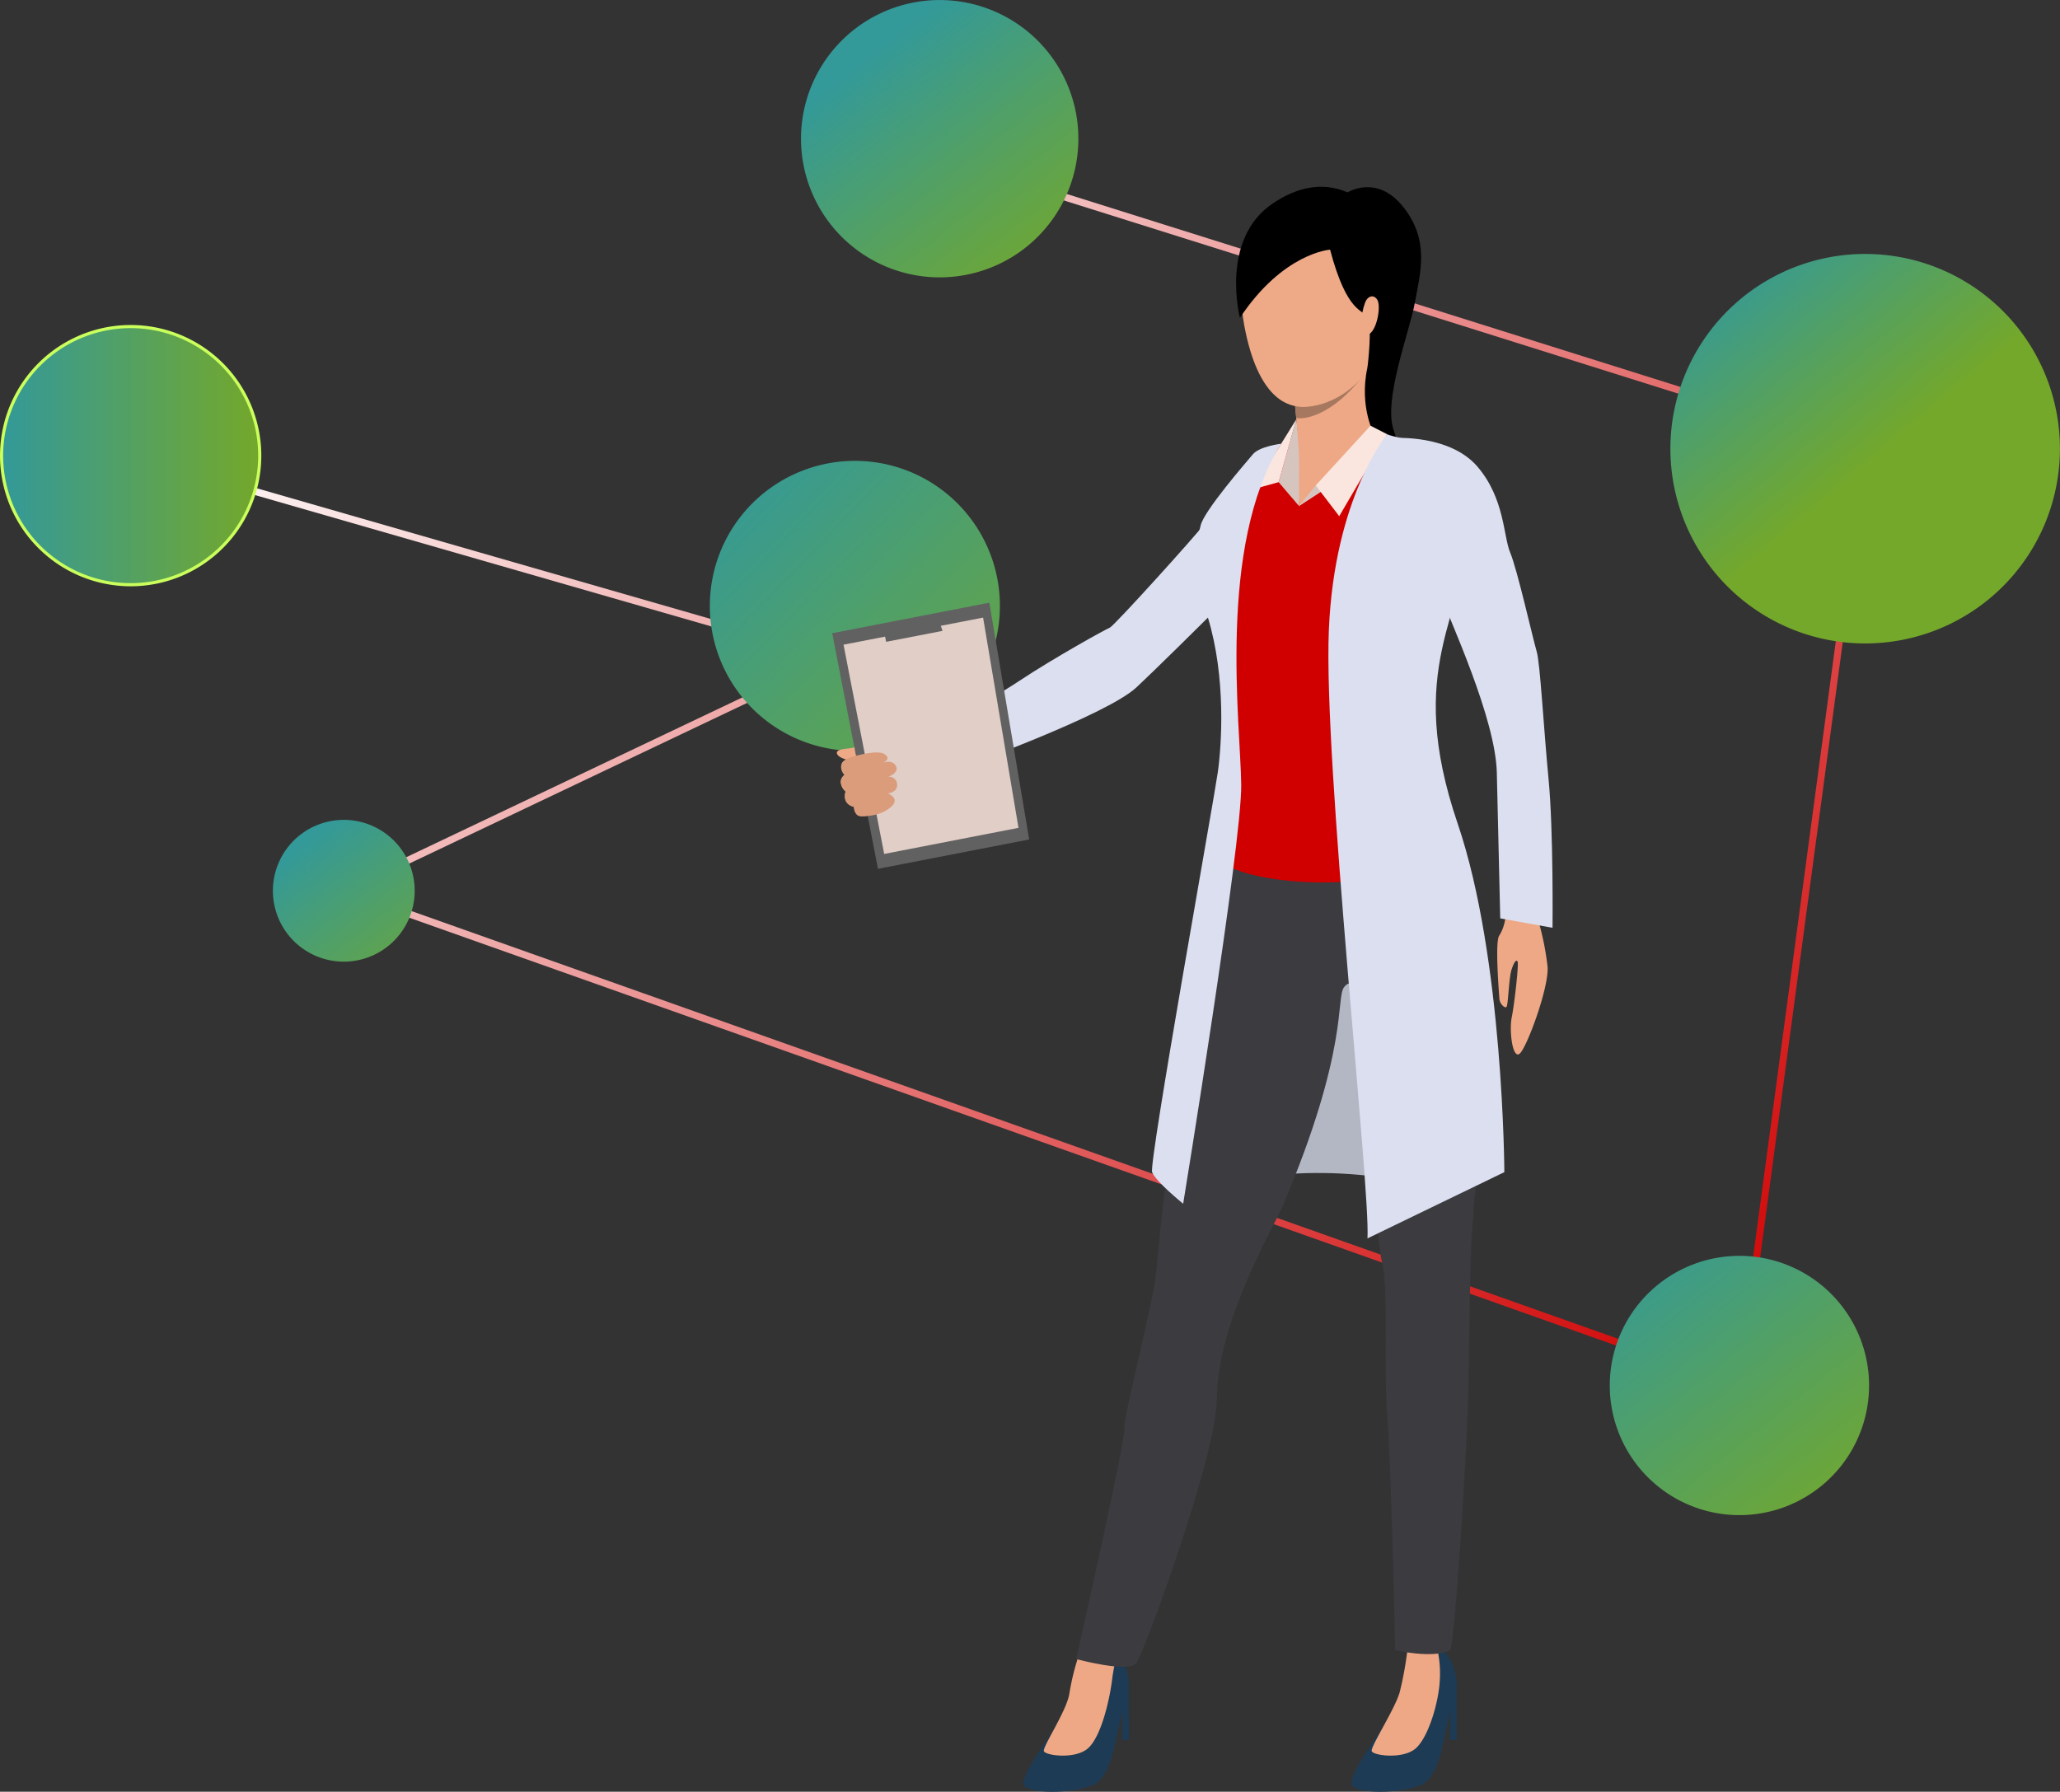 <svg xmlns="http://www.w3.org/2000/svg" xmlns:xlink="http://www.w3.org/1999/xlink" viewBox="0 0 656.39 570.98"><rect x="0" y="0" width="656.39" height="570.98" fill="#333333" stroke="none"/><defs><style>.cls-1{fill:url(#linear-gradient);}.cls-2{fill:url(#linear-gradient-2);}.cls-3{fill:url(#linear-gradient-3);}.cls-4{fill:url(#linear-gradient-4);}.cls-5{fill:url(#linear-gradient-5);}.cls-6{fill:url(#linear-gradient-6);}.cls-7{stroke:#caff5c;stroke-miterlimit:10;fill:url(#linear-gradient-7);}.cls-8{fill:#b3b7c4;}.cls-9{fill:#eea987;}.cls-10{fill:#dbdff0;}.cls-11{fill:#1d3b54;}.cls-12{fill:#eea886;}.cls-13{fill:#3b3b40;}.cls-14{fill:#d00000;}.cls-15{fill:#d6c5be;}.cls-16{fill:#fae6de;}.cls-17{fill:#a77860;}.cls-18{fill:#616161;}.cls-19{fill:#e0cec7;}.cls-20{fill:#db9c7c;}</style><linearGradient id="linear-gradient" x1="-1357.44" y1="967.87" x2="-1590.31" y2="445.67" gradientTransform="translate(1508.08 -940.95) rotate(-20.05)" gradientUnits="userSpaceOnUse"><stop offset="0" stop-color="#d00000"/><stop offset="1" stop-color="#fff"/></linearGradient><linearGradient id="linear-gradient-2" x1="-1510.28" y1="722.77" x2="-1575.25" y2="588.49" gradientTransform="translate(1508.08 -940.95) rotate(-20.05)" gradientUnits="userSpaceOnUse"><stop offset="0" stop-color="#74a82a"/><stop offset="1" stop-color="#399"/></linearGradient><linearGradient id="linear-gradient-3" x1="-1141.71" y1="943.91" x2="-1255.42" y2="636.1" gradientTransform="translate(1508.08 -940.95) rotate(-20.05)" gradientUnits="userSpaceOnUse"><stop offset="0.76" stop-color="#74a82a"/><stop offset="1" stop-color="#399"/></linearGradient><linearGradient id="linear-gradient-4" x1="-1351.3" y1="1026.42" x2="-1389.14" y2="915.51" xlink:href="#linear-gradient-2"/><linearGradient id="linear-gradient-5" x1="-1718.42" y1="716.79" x2="-1740.07" y2="651.82" xlink:href="#linear-gradient-2"/><linearGradient id="linear-gradient-6" x1="-1454.7" y1="566.9" x2="-1484.15" y2="477.67" xlink:href="#linear-gradient-2"/><linearGradient id="linear-gradient-7" x1="0.5" y1="145.2" x2="82.78" y2="145.2" gradientUnits="userSpaceOnUse"><stop offset="0" stop-color="#399"/><stop offset="1" stop-color="#74a82a"/></linearGradient></defs><title>about-right</title><g id="Layer_2" data-name="Layer 2"><g id="_Layer_" data-name="&lt;Layer&gt;"><polygon class="cls-1" points="310.54 52.58 309.87 54.72 593.08 143.78 553.32 440.01 112.47 283.72 265.69 210.86 266.91 211.21 267.53 209.06 266.58 208.79 266.26 208.12 265.5 208.48 41.95 144.12 41.33 146.27 262.45 209.93 106.63 284.02 555.17 443.04 595.42 143.15 595.55 142.21 310.54 52.58"/><path class="cls-2" d="M315.8,177.23a46.21,46.21,0,1,1-59.25-27.56A46.19,46.19,0,0,1,315.8,177.23Z"/><path class="cls-3" d="M652.61,121.72A62.06,62.06,0,1,1,573,84.7,62.06,62.06,0,0,1,652.61,121.72Z"/><path class="cls-4" d="M593.05,427.36a41.31,41.31,0,1,1-53-24.64A41.3,41.3,0,0,1,593.05,427.36Z"/><path class="cls-5" d="M130.77,276.13a22.59,22.59,0,1,1-29-13.48A22.58,22.58,0,0,1,130.77,276.13Z"/><path class="cls-6" d="M340.93,29.05A44.19,44.19,0,1,1,284.26,2.69,44.2,44.2,0,0,1,340.93,29.05Z"/><path class="cls-7" d="M80.27,131.1a41.13,41.13,0,1,1-52.73-24.54A41.12,41.12,0,0,1,80.27,131.1Z"/><path class="cls-8" d="M389.31,377.31s27.92-7.9,62,0L435,293.49S394.12,336.8,389.31,377.31Z"/><path class="cls-9" d="M300.84,232.81s-6.27,4.49-8.12,3.93-5,.34-6.72.16-6.37-2.39-8.22-1.92c-.75.19-4.94,3.18-6.52,3.41s-4.82.3-4.6,1.64,3.13,2.06,3.13,2.06-1.43.29-1.6,1.54c-.35,2.42.92,3.26.92,3.26s-1.27,1.24-1.16,2.27a4,4,0,0,0,1.5,3.07,3.91,3.91,0,0,0,0,2.69,3.48,3.48,0,0,0,2.65,2.17s.27,2.57,1.68,2.91,2.63-.15,3.8-.19,11.2-3.49,17.17-8.71a57.56,57.56,0,0,1,12.87-8.26Z"/><path d="M429.37,61.33s9.36-6,17.8,4.67,5.4,20.93,3.64,30.51-10.26,31.25-6.65,40.83-1,14.56-1,14.56-29,7.44-25.64-36.21S429.37,61.33,429.37,61.33Z"/><path class="cls-10" d="M416.94,143.75s-11.05-1.51-18.47,4.05S386,163.77,383.72,167s-28.75,32.49-30.07,33-17.8,9.63-28.9,17-28.6,16.19-28.6,16.19l9.49,11.64s46.75-16.74,56.47-25.78c10.39-9.67,58.41-57.62,58.41-57.62S432.59,151.71,416.94,143.75Z"/><path class="cls-11" d="M336.55,550.29s-12,16.09-10.32,18.64,14.21,2.91,21.86,0,7.83-21.77,11.3-29.88c1.44-3.39-1.66-13.4-6-14.13s-9.1,1.41-9.1,1.41S348.8,537.74,336.55,550.29Z"/><path class="cls-12" d="M344.19,526.2a76.18,76.18,0,0,0-3.43,13.39c-.76,5.43-8.52,16.95-8.15,18.41s10.2,2.78,14.21-1,6.58-14.68,7.47-21.22a52.77,52.77,0,0,1,1.85-9.09S348,522.19,344.19,526.2Z"/><polygon class="cls-11" points="359.71 537.64 359.71 554.49 357.52 554.49 357.52 541.46 359.71 537.64"/><path class="cls-11" d="M440.58,550.55s-11.52,15.83-9.88,18.38,14.2,2.91,21.86,0,7.83-21.77,11.29-29.88c1.45-3.39-1.65-13.4-6-14.13s-9.47,1.56-9.47,1.56S452.83,538,440.58,550.55Z"/><path class="cls-12" d="M448.37,526.48A110.08,110.08,0,0,1,446,539.24c-1.46,5.28-9.29,17.3-8.93,18.76s10.2,2.78,14.21-1,7.1-14.64,7.47-21.22a35.25,35.25,0,0,0-.91-10.88S452.19,522.48,448.37,526.48Z"/><polygon class="cls-11" points="464.17 537.64 464.17 554.49 461.98 554.49 461.98 541.46 464.17 537.64"/><path class="cls-13" d="M390.79,264.53s-10.25,47.71-12.61,59.73-8.95,70.19-9.66,80.08-10.7,47.17-10.23,50.7-15.38,73.65-15.38,73.65,16.32,4.43,19.07,1.44c2.33-2.54,25.77-66.65,25.77-84.31,0-24.42,18.42-55.51,20.75-61,21.64-50.75,17-67,19.85-70.35s3.07,2,4.72,9.34,5.18,70.43,7.3,78.44.47,35.09,1.65,48.76,2.53,74.87,2.53,74.87,11.82,2.72,17.43.1c1.62-.76,5.71-68.19,5.95-84.44s.48-38.67.94-45.7c4.36-67.35,10.8-76.91-1.81-124.63C442.88,179.68,390.79,264.53,390.79,264.53Z"/><path class="cls-14" d="M417.34,137.41s-10.7,5.05-14.42,5.8-18.14,19.47-20.67,26.31,0,17.1,5.21,29.14.29,16.06,2.67,28.1.12,40.27-.32,47,54.71,15.19,75.91-6.18c0,0-11.51-21.61-13.29-24.58s-.3-19.18,1.34-23.34,12.52-39.57,12.52-39.57,8.9-27.19.86-33.43c-7-5.43-26-7.37-29.45-8.56S424.33,136.37,417.34,137.41Z"/><path class="cls-15" d="M413.92,161.27l-6.5-7.62,5.64-20.05A132.3,132.3,0,0,1,413.92,161.27Z"/><path class="cls-12" d="M412.23,125.05s2.14,19.64,1.69,26c0,0,11.12,11.14,23.78-13,0,0-5.33-9.95-1.32-23.52S412.23,125.05,412.23,125.05Z"/><polygon class="cls-12" points="413.92 151.09 413.92 161.27 426.72 151.7 413.92 151.09"/><polygon class="cls-15" points="413.92 161.27 419.24 154.69 437.14 136.85 442.93 142.42 413.92 161.27"/><polygon class="cls-16" points="407.42 153.65 399.22 155.92 413.06 133.6 407.42 153.65"/><polygon class="cls-16" points="419.24 154.69 426.72 164.5 442.02 138.39 436.69 135.66 419.24 154.69"/><path class="cls-17" d="M412.67,129.38l.39,3.86s8.82,1.73,20.39-12.38C433.45,120.86,425.25,130.86,412.67,129.38Z"/><path class="cls-9" d="M414.92,129.66c-3.49-.13-13.21-1.26-18-23.66-5.86-27.37,7.09-41.56,18.18-44.19s21.31,1.23,27,15.53c0,0,4.15,11.15-2.59,31S418.65,129.8,414.92,129.66Z"/><path d="M423.81,79.56s-14.89.93-28.73,21.72c0,0-6.48-25,10.46-36.44s28.79-1.6,32.92,3.38c0,0,5.92,1.36,6.11,12.6s7.75,28.21-8.84,36.26c0,0,1.58-12.84.12-15.77S429.32,100.35,423.81,79.56Z"/><path class="cls-9" d="M435,96.32c.75-1.94,2.8-2.73,3.93-.64s-.22,10.18-3.22,11.06S433.51,100.27,435,96.32Z"/><path class="cls-10" d="M442,138.39s-16.82,20.12-18.58,62.41,13.24,177.36,12.31,193.84l43.61-21.11s-.25-68.15-14.85-111c-17.14-50.31,2.35-65.65,4.13-96.6,0,0-.81-22.66-13.44-24.71C443.34,139.26,442,138.39,442,138.39Z"/><path class="cls-10" d="M408.22,141.41s-6.84.79-9,3.35-15.68,18.13-16.66,22.72-4.14,8,2.34,29.38c5.81,19.13,4.35,40.56,3.15,49.15S366,370.56,367.11,373.53,377,383.6,377,383.6s18.7-114.42,18.5-133.53S387.77,174.06,408.22,141.41Z"/><polygon class="cls-18" points="265.17 201.79 279.75 276.87 327.94 267.51 315.24 192.06 265.17 201.79"/><polygon class="cls-19" points="268.78 205.44 281.73 272.13 324.53 263.81 313.25 196.81 268.78 205.44"/><polygon class="cls-18" points="282.35 204.53 281.44 199.85 298.74 196.49 300.33 201.04 282.35 204.53"/><path class="cls-20" d="M270.59,241.48s8.63-2.81,11.18-1.2-.5,2.81-.5,2.81,3-1.22,4.2,1-2.47,3.45-2.47,3.45a2.5,2.5,0,0,1,2.84,2.31c.31,2.65-2.93,3-2.93,3s3.76,1.49,1.39,3.9c-4,4.06-10.56,3.26-10.56,3.26s-1.56-.34-1.68-2.91c0,0-3.89-.58-2.61-4.86,0,0-3.29-3-.34-5.34C269.11,246.89,265.8,243.48,270.59,241.48Z"/><path class="cls-12" d="M479.49,284.58s1.74,8.13-1.81,13.62c-1.36,2.1-.05,18,.07,20,.1,1.66,1.6,3.08,2.22,2.74s.75-9.13,1.68-12c.79-2.38,1.49-3.27,1.91-2.51s-1,13.52-1.86,17.74.21,13.13,2.41,11.69,9.52-21.2,9-27.8a86.8,86.8,0,0,0-3-14.85Z"/><path class="cls-10" d="M444.59,139.58s17.42-1.07,26.15,9.09,8.26,22.24,10.48,27.48,7.31,27.79,8.42,31.45,2.2,24.18,3.79,40.7,1.26,47.36,1.26,47.36l-16.66-3s-.67-29.4-1.09-46.45S462.64,199,457.4,185.84,431.3,147.85,444.59,139.58Z"/></g></g></svg>
